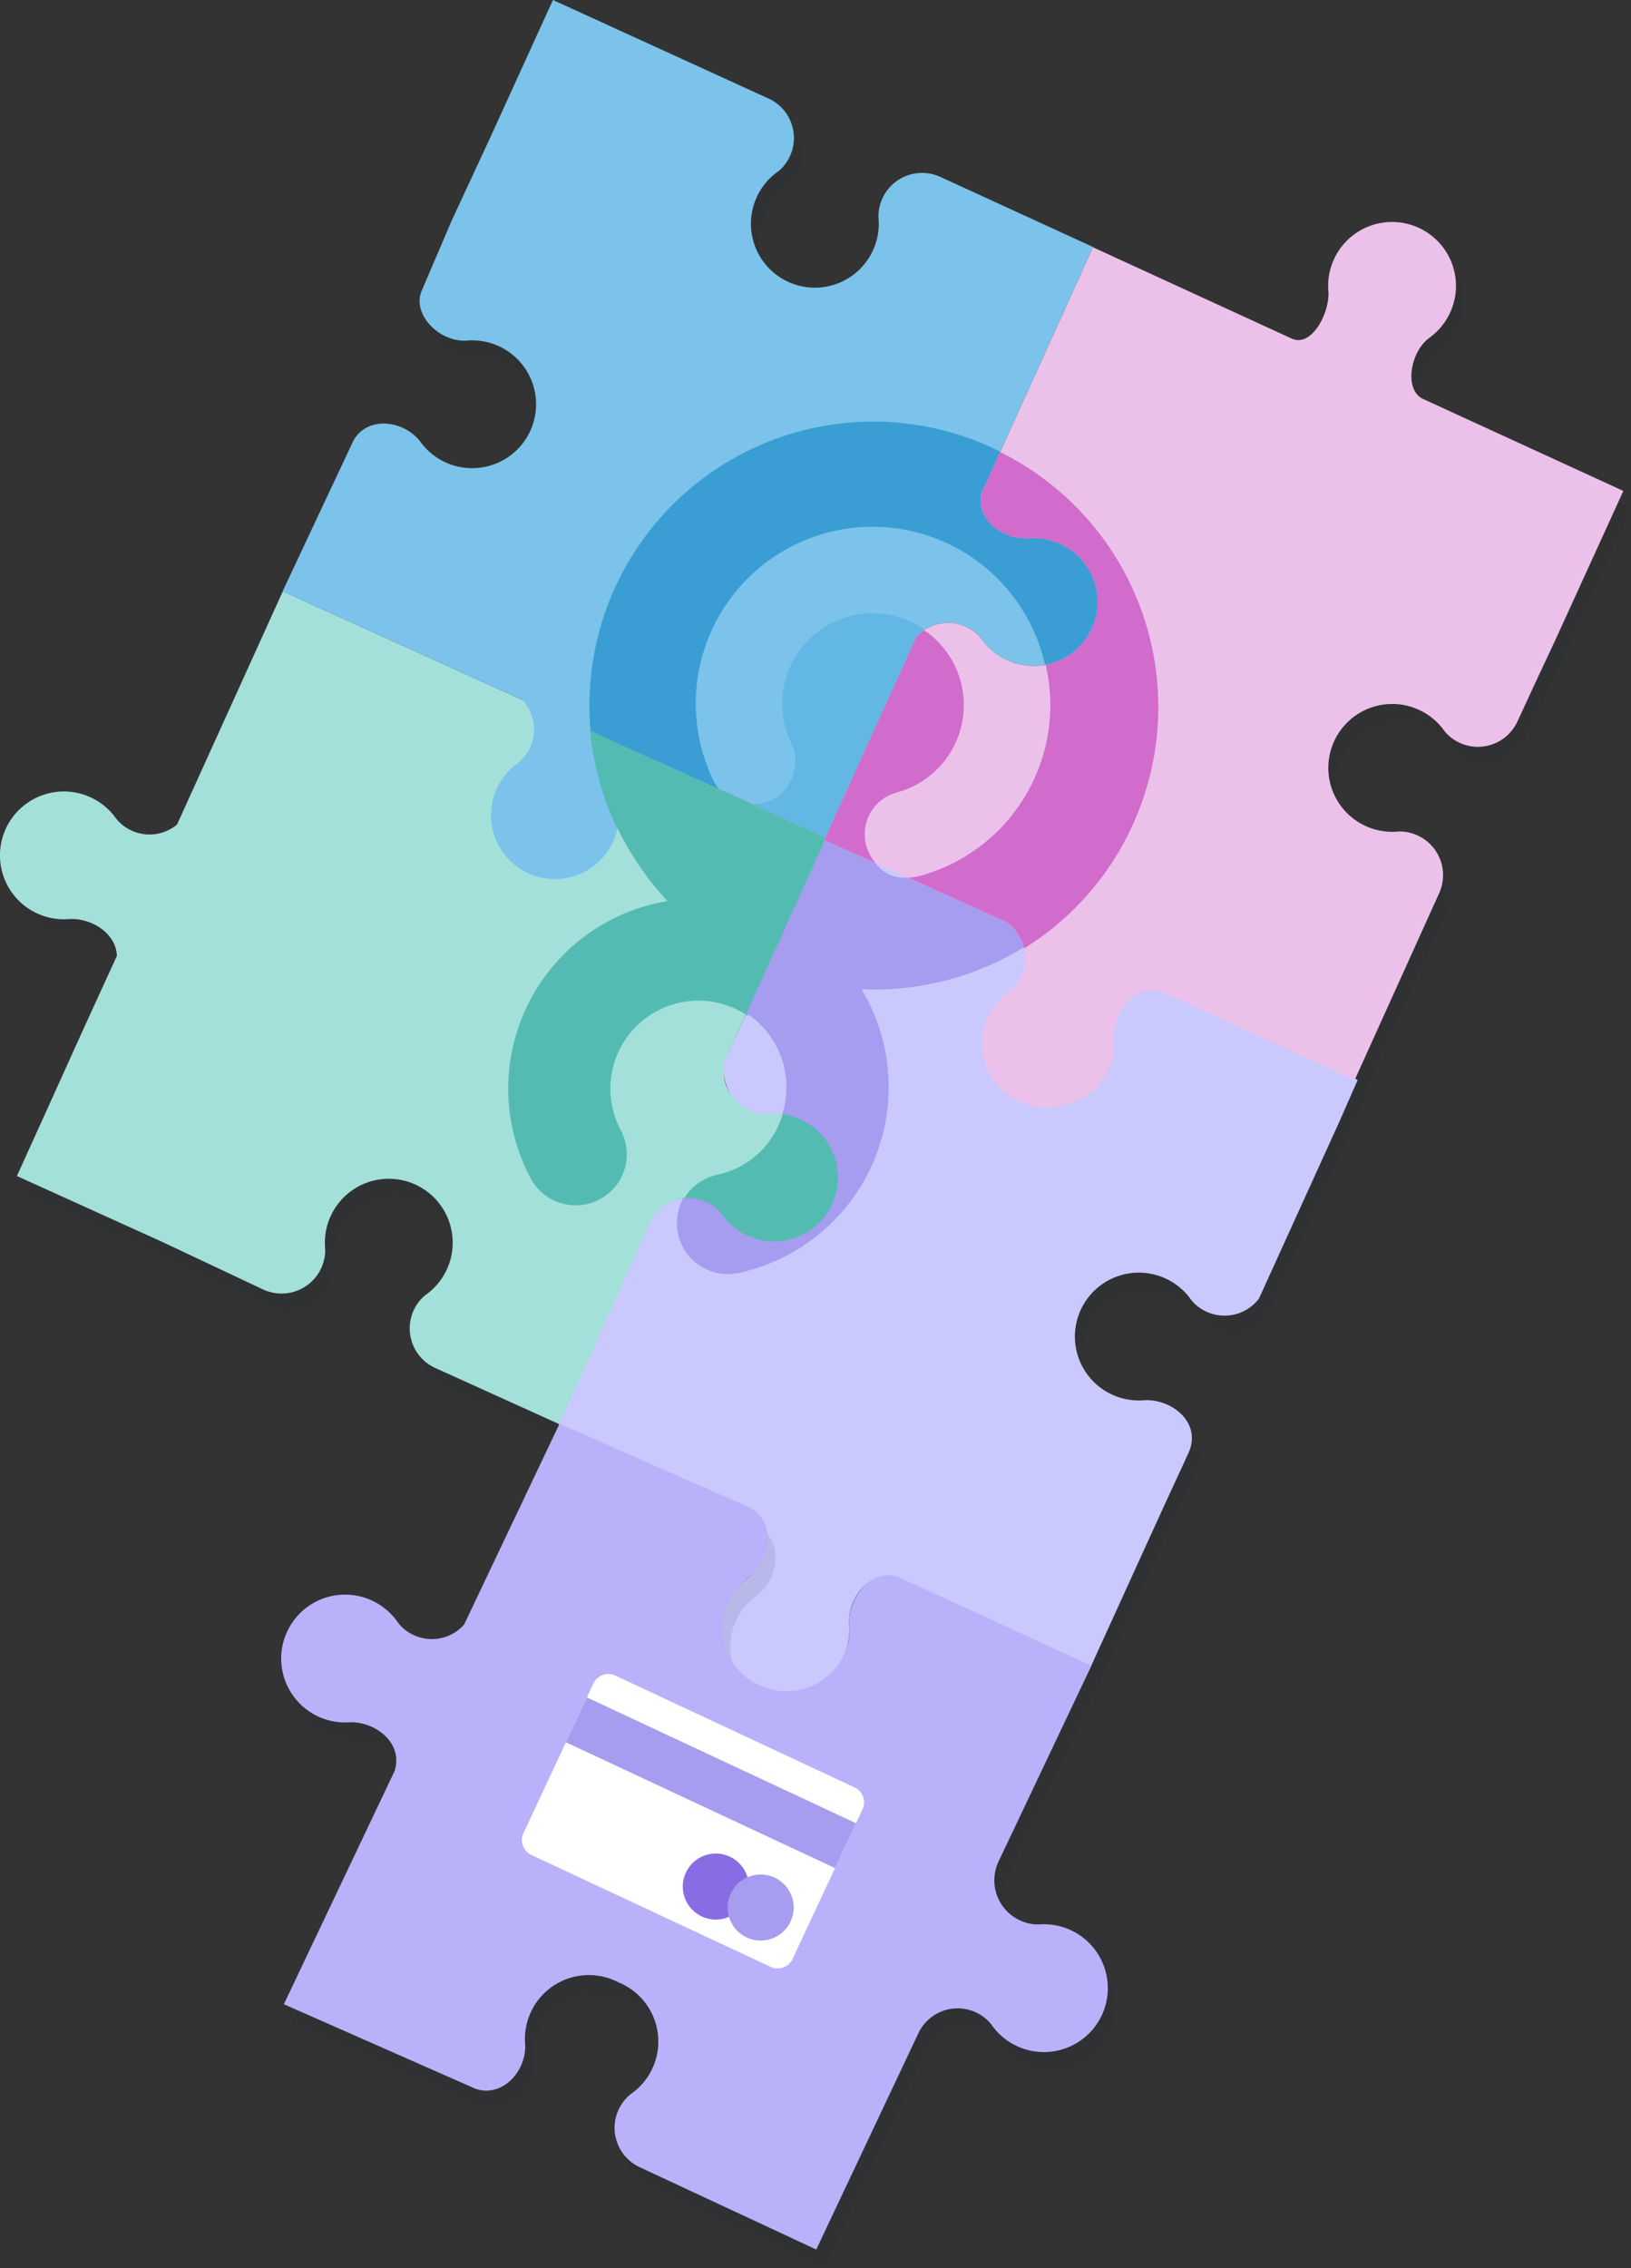 <svg id="Groupe_17460" data-name="Groupe 17460" xmlns="http://www.w3.org/2000/svg" xmlns:xlink="http://www.w3.org/1999/xlink" width="248.576" height="345.644" viewBox="0 0 248.576 345.644">
  <rect x="0" y="0" width="248.576" height="345.644" fill="#333333" stroke="none"/>
  <defs>
    <clipPath id="clip-path">
      <rect id="Rectangle_9562" data-name="Rectangle 9562" width="248.576" height="345.644" fill="none"/>
    </clipPath>
    <clipPath id="clip-path-3">
      <rect id="Rectangle_9556" data-name="Rectangle 9556" width="41.003" height="37.382" fill="none"/>
    </clipPath>
    <clipPath id="clip-path-4">
      <rect id="Rectangle_9557" data-name="Rectangle 9557" width="244.835" height="258.071" fill="none"/>
    </clipPath>
    <clipPath id="clip-path-6">
      <rect id="Rectangle_9559" data-name="Rectangle 9559" width="125.978" height="125.84" fill="none"/>
    </clipPath>
  </defs>
  <g id="Groupe_17473" data-name="Groupe 17473" clip-path="url(#clip-path)">
    <g id="Groupe_17467" data-name="Groupe 17467">
      <g id="Groupe_17466" data-name="Groupe 17466" clip-path="url(#clip-path)">
        <g id="Groupe_17462" data-name="Groupe 17462" transform="translate(1.057 120.114)" opacity="0.1">
          <g id="Groupe_17461" data-name="Groupe 17461">
            <g id="Groupe_17460-2" data-name="Groupe 17460" clip-path="url(#clip-path-3)">
              <path id="Tracé_45486" data-name="Tracé 45486" d="M29.581,181.73a6.6,6.6,0,0,1-10.009.563,5.125,5.125,0,0,1-.412-.5,9.741,9.741,0,0,0-16.988,2.257,9.74,9.74,0,0,0,9.905,13.17,5.265,5.265,0,0,1,.646-.011c4.155.173,8.024,3.721,6.163,7.96,0,0-1.074,4.119,5.278,7S38.68,195.783,38.68,195.783s7.64-13.857,1.432-20.052c-3.124-3.117-10.532,6-10.532,6" transform="translate(-1.541 -175.083)" fill="#131d35"/>
            </g>
          </g>
        </g>
        <g id="Groupe_17465" data-name="Groupe 17465" transform="translate(3.741 2.712)" opacity="0.1">
          <g id="Groupe_17464" data-name="Groupe 17464">
            <g id="Groupe_17463" data-name="Groupe 17463" clip-path="url(#clip-path-4)">
              <path id="Tracé_45487" data-name="Tracé 45487" d="M219.693,64.718c-2.643-1.3-2.048-6.451.561-8.9a5.123,5.123,0,0,1,.5-.412,9.741,9.741,0,0,0-2.257-16.988,9.79,9.79,0,0,0-12.176,4.752,9.688,9.688,0,0,0-.994,5.154,5.268,5.268,0,0,1,.011.646c-.137,3.314-2.7,7.772-5.5,6.624L169.451,41.634l.016-.036-23.262-10.68a6.66,6.66,0,0,0-9.443,5.686,5.266,5.266,0,0,0,.011.646,9.74,9.74,0,1,1-15.427-7.083,5.122,5.122,0,0,0,.5-.412,6.615,6.615,0,0,0-1.872-10.8l-32.822-15-9.53,20.9-5.93,12.767L67.173,48.2c-1.511,3.383,2.169,7.494,6.216,7.662a5.136,5.136,0,0,0,.646-.011,9.74,9.74,0,1,1-7.083,15.427,5.126,5.126,0,0,0-.412-.5c-2.757-2.94-7.822-3.247-9.8.311L45.949,94.062l.023.01-15.786,34.8L15.54,160.878,10.286,172.5,5.452,183.166l22.185,10.055,15.354,7.243a6.659,6.659,0,0,0,9.442-5.687,5.258,5.258,0,0,0-.011-.645,9.74,9.74,0,1,1,15.427,7.083,5.136,5.136,0,0,0-.5.412,6.615,6.615,0,0,0,1.872,10.8l18.85,8.544-.044.1,29.089,13.184a6.585,6.585,0,0,1,.252,9.742,5.128,5.128,0,0,1-.5.412,9.741,9.741,0,0,0,2.257,16.989,9.741,9.741,0,0,0,13.171-9.906,5.129,5.129,0,0,1-.012-.646c.164-3.952,3.384-7.634,7.346-6.384l29.531,13.385,10.72-23.527,4.161-9.026c1.86-4.239-2.009-7.787-6.164-7.96a5.141,5.141,0,0,0-.646.012,9.741,9.741,0,1,1,7.083-15.428,5.128,5.128,0,0,0,.412.5,6.6,6.6,0,0,0,10.009-.563l12.288-27.033,2.762-6.3-.37-.167L222.2,140.115a6.66,6.66,0,0,0-5.687-9.443,5.268,5.268,0,0,0-.646.011,9.691,9.691,0,0,1-5.154-.994,9.74,9.74,0,0,1,8.394-17.576,9.692,9.692,0,0,1,3.843,3.143,5.249,5.249,0,0,0,.421.506,6.629,6.629,0,0,0,10.8-1.907l2.794-6.039L240.155,101l10.133-22.224ZM107.185,186.545l-.012.019c-.056.005-.111.013-.167.02h0c-.067.008-.135.014-.2.024.126-.028.254-.044.381-.063" transform="translate(-5.452 -3.953)" fill="#131d35"/>
            </g>
          </g>
        </g>
        <path id="Tracé_45488" data-name="Tracé 45488" d="M122.64,211.56a9.373,9.373,0,0,0-5.114-.951,5.054,5.054,0,0,1-.642.019c-4.129-.129-7.937-3.683-6.041-8a3.146,3.146,0,0,0,.073-.628l8.809-19.707,6.091-13.438L43.1,131.361l-15.786,34.8-.338.74a6.566,6.566,0,0,1-8.943-.528,5.048,5.048,0,0,1-.412-.495A9.741,9.741,0,0,0,.63,168.133,9.741,9.741,0,0,0,10.535,181.3a5.138,5.138,0,0,1,.646-.011c3.357.139,6.524,2.484,6.637,5.615l-5.153,11.259L7.412,209.791,2.578,220.455,24.763,230.51l15.353,7.243a6.66,6.66,0,0,0,9.443-5.687,5.27,5.27,0,0,0-.011-.646A9.74,9.74,0,1,1,64.975,238.5a5.129,5.129,0,0,0-.5.412,6.615,6.615,0,0,0,1.872,10.8l18.926,8.578L99.592,226.94c.227-.268.356-.429.356-.429,2.416-3.184,6.808-3.818,9.594-.784.15.163.56.7.678.871a9.459,9.459,0,0,0,3.874,3.067c5.029,2.293,11.061-.419,13.135-5.814a9.825,9.825,0,0,0-4.59-12.292" transform="translate(0 -41.242)" fill="#a4e0da"/>
        <path id="Tracé_45489" data-name="Tracé 45489" d="M181.618,83.022a9.7,9.7,0,0,0-5.154-.995,5.14,5.14,0,0,1-.646.011c-3.808-.157-7.363-3.154-6.5-6.917l16.986-37.477-23.262-10.68a6.66,6.66,0,0,0-9.443,5.687,5.262,5.262,0,0,0,.011.645,9.741,9.741,0,1,1-15.427-7.083,5.135,5.135,0,0,0,.5-.412A6.615,6.615,0,0,0,136.809,15L103.987,0l-9.53,20.9L88.527,33.67,84.012,44.247c-1.511,3.383,2.169,7.494,6.216,7.662a5.136,5.136,0,0,0,.646-.011A9.74,9.74,0,1,1,83.79,67.325a5.119,5.119,0,0,0-.412-.495c-2.757-2.94-7.822-3.247-9.8.311L62.788,90.108,99.3,106.655a6.573,6.573,0,0,1-.231,9.275,5.136,5.136,0,0,1-.5.412,9.74,9.74,0,0,0,2.257,16.988A9.74,9.74,0,0,0,114,123.426a5.269,5.269,0,0,1-.011-.646c.15-3.6,2.834-6.978,6.3-6.609L145.53,127.61,159.4,97.016a6.585,6.585,0,0,1,9.573-.057,5.061,5.061,0,0,1,.412.5A9.741,9.741,0,0,0,186.37,95.2a9.789,9.789,0,0,0-4.752-12.176" transform="translate(-19.713)" fill="#7bc3ea"/>
        <path id="Tracé_45490" data-name="Tracé 45490" d="M216.58,253.307a9.687,9.687,0,0,1,3.843,3.143,5.139,5.139,0,0,0,.412.5,6.6,6.6,0,0,0,10.009-.563l12.288-27.033,2.762-6.3-29.619-13.424c-4.068-1.474-7.413,2.271-7.581,6.3a5.263,5.263,0,0,0,.011.646,9.688,9.688,0,0,1-.994,5.154,9.74,9.74,0,0,1-17.576-8.394,9.692,9.692,0,0,1,3.143-3.843,5.127,5.127,0,0,0,.5-.412,6.587,6.587,0,0,0-.307-9.788L164.8,186.3l-15.386,33.945a6.643,6.643,0,0,0,6.13,7.986,5.137,5.137,0,0,0,.645-.009,9.741,9.741,0,1,1-7.149,15.4,4.934,4.934,0,0,0-.41-.5,6.6,6.6,0,0,0-10.014.519L124.13,275.6l29.089,13.184a6.585,6.585,0,0,1,.252,9.742,5.123,5.123,0,0,1-.5.412,9.741,9.741,0,0,0,2.257,16.988,9.741,9.741,0,0,0,13.171-9.905,5.134,5.134,0,0,1-.012-.646c.164-3.952,3.384-7.634,7.346-6.385l29.531,13.385,10.72-23.526,4.161-9.026c1.86-4.239-2.009-7.788-6.164-7.96a5.267,5.267,0,0,0-.645.011,9.74,9.74,0,1,1,3.239-18.57" transform="translate(-38.972 -58.49)" fill="#cac9fd"/>
        <path id="Tracé_45491" data-name="Tracé 45491" d="M203.013,112.422a9.7,9.7,0,0,0-5.154-.995,5.14,5.14,0,0,1-.646.011c-3.808-.157-7.363-3.154-6.5-6.917l2.847-6.281c-.393-.2-.782-.4-1.183-.585a43.256,43.256,0,0,0-57.168,57.985,9.662,9.662,0,0,0,.181-2.815,5.271,5.271,0,0,1-.011-.646c.15-3.6,2.834-6.978,6.3-6.609l9.024,4.09a6.552,6.552,0,0,1-.9-1.384,26.939,26.939,0,1,1,50.57-17.559,9.737,9.737,0,0,0,2.632-18.3" transform="translate(-41.107 -29.4)" fill="#3a9ed4"/>
        <path id="Tracé_45492" data-name="Tracé 45492" d="M193.479,138.751a13.776,13.776,0,0,0-20.371,17.21,6.572,6.572,0,0,1-5.789,9.418l11.029,5,13.866-30.593a6.612,6.612,0,0,1,1.265-1.033" transform="translate(-52.532 -42.767)" fill="#62b7e4"/>
        <path id="Tracé_45493" data-name="Tracé 45493" d="M170.518,248.2a9.364,9.364,0,0,0-3.561-.967,13.255,13.255,0,0,1-10.046,9.42,7.764,7.764,0,0,0-5.237,3.993,5.381,5.381,0,0,1,5.65,1.688c.15.163.689.865.807,1.033a8.735,8.735,0,0,0,3.846,2.743,9.932,9.932,0,0,0,8.541-17.91" transform="translate(-47.62 -77.62)" fill="#54bbb2"/>
        <path id="Tracé_45494" data-name="Tracé 45494" d="M147.528,204.68a13.512,13.512,0,0,1,1.863,1.068l6.032-13.493,6.1-13.529-11.028-5c-1.773-.861-3.387-1.636-5.186-2.35l-19.96-9.1a44.727,44.727,0,0,0,11.825,25.991,28.977,28.977,0,0,0-20.862,42.24,7.784,7.784,0,0,0,13.739-7.323,13.421,13.421,0,0,1,17.473-18.506" transform="translate(-35.439 -50.948)" fill="#54bbb2"/>
        <path id="Tracé_45495" data-name="Tracé 45495" d="M203.775,202.525a6.676,6.676,0,0,0-2.068-3.235l-16.09-7.067a5.4,5.4,0,0,1-4.972-2.2L173.04,186.3l-12.061,26.612a13.43,13.43,0,0,1,5.447,15.36,9.74,9.74,0,1,1-9.145,15.348,5.09,5.09,0,0,0-.41-.5,6.414,6.414,0,0,0-5.527-2,7.776,7.776,0,0,0,8.471,11.352,28.977,28.977,0,0,0,18.7-43.24,43.437,43.437,0,0,0,25.263-6.707" transform="translate(-47.211 -58.489)" fill="#a69df0"/>
        <path id="Tracé_45496" data-name="Tracé 45496" d="M274.334,76.25c-2.643-1.3-2.048-6.451.561-8.9a5.022,5.022,0,0,1,.5-.412,9.741,9.741,0,1,0-15.427-7.083,5.254,5.254,0,0,1,.011.645c-.138,3.314-2.7,7.773-5.5,6.625L224.092,53.166l-16.97,37.44c-.864,3.763,2.691,6.76,6.5,6.918a5.268,5.268,0,0,0,.646-.011,9.74,9.74,0,1,1-7.083,15.427,5.13,5.13,0,0,0-.412-.5,6.586,6.586,0,0,0-9.574.057L183.331,143.1l-.115.215-.024.193,27.75,12.5c.154.13.242.2.242.2a6.6,6.6,0,0,1,.563,10.009,5.123,5.123,0,0,1-.5.412,9.741,9.741,0,0,0,2.257,16.988c4.634,1.773,10.595-.268,12.808-4.709a9.7,9.7,0,0,0,.994-5.154,5.135,5.135,0,0,1-.011-.646c.172-4.155,3.509-8.058,7.748-6.2,0,0,1.227.484,2.066.839l26.861,12.332,12.864-28.436a6.659,6.659,0,0,0-5.686-9.442,5.136,5.136,0,0,0-.646.011,9.74,9.74,0,1,1,7.083-15.427,4.99,4.99,0,0,0,.421.5,6.628,6.628,0,0,0,10.8-1.907l2.794-6.039,3.189-6.816,10.134-22.224Z" transform="translate(-57.515 -15.485)" fill="#ebc1e9"/>
        <path id="Tracé_45497" data-name="Tracé 45497" d="M183.122,171.97l7.813,3.479a6.591,6.591,0,0,1,3.228-10.728,13.8,13.8,0,0,0,4.192-24.732,6.589,6.589,0,0,0-1.178.978L183.31,171.561" transform="translate(-57.493 -43.951)" fill="#d16bcc"/>
        <path id="Tracé_45498" data-name="Tracé 45498" d="M235.971,157.221a43.347,43.347,0,0,0-20.205-56.806l-2.824,6.232c-.864,3.763,2.691,6.76,6.5,6.917a5.136,5.136,0,0,0,.646-.011,9.74,9.74,0,0,1,2.61,19.278,26.966,26.966,0,0,1-19.259,32.2,6.582,6.582,0,0,1-1.71.228l15.035,6.787c.153.13.242.2.242.2a6.669,6.669,0,0,1,2.42,3.8,43.12,43.12,0,0,0,16.547-18.83" transform="translate(-63.334 -31.526)" fill="#d16bcc"/>
      </g>
    </g>
    <g id="Groupe_17472" data-name="Groupe 17472">
      <g id="Groupe_17471" data-name="Groupe 17471" clip-path="url(#clip-path)">
        <g id="Groupe_17470" data-name="Groupe 17470" transform="translate(44.021 219.805)" opacity="0.1">
          <g id="Groupe_17469" data-name="Groupe 17469">
            <g id="Groupe_17468" data-name="Groupe 17468" clip-path="url(#clip-path-6)">
              <path id="Tracé_45499" data-name="Tracé 45499" d="M115.587,405.527a9.741,9.741,0,0,1,1.961,16.951,5.1,5.1,0,0,0-.5.408,6.614,6.614,0,0,0,1.775,10.815l26.889,12.536,15.538-32.906a6.615,6.615,0,0,1,10.815-1.775,5.1,5.1,0,0,1,.408.5,9.74,9.74,0,1,0,7.308-15.369,5.424,5.424,0,0,1-.652,0,6.732,6.732,0,0,1-5.631-9.592l14.156-29.838-29.077-13.349c-3.965-1.8-7.634,2.337-7.839,6.383a5.169,5.169,0,0,0,.005.646,8.813,8.813,0,0,1-1,5.071,9.767,9.767,0,0,1-12.277,4.422,9.481,9.481,0,0,1-5.125-12.9,9.674,9.674,0,0,1,3.177-3.815,5.178,5.178,0,0,0,.5-.408c2.964-2.73,3.305-8.028-.235-10.044l-29.2-12.867L92.034,351.017a6.585,6.585,0,0,1-9.745.08,5.245,5.245,0,0,1-.4-.5,9.741,9.741,0,0,0-17.026,1.955,9.741,9.741,0,0,0,9.67,13.344,5.07,5.07,0,0,1,.646,0c3.948.234,7.573,3.519,6.253,7.457l-16.861,35.5L93.692,421.7c3.819,1.416,7.47-2.107,7.657-6.133a5.125,5.125,0,0,0-.009-.644,9.741,9.741,0,0,1,14.247-9.392" transform="translate(-64.167 -320.396)" fill="#131d35"/>
            </g>
          </g>
        </g>
        <path id="Tracé_45500" data-name="Tracé 45500" d="M113.893,401.386a9.741,9.741,0,0,1,1.961,16.951,5.1,5.1,0,0,0-.5.408,6.614,6.614,0,0,0,1.775,10.815l26.889,12.536,15.538-32.906a6.615,6.615,0,0,1,10.815-1.775,5.1,5.1,0,0,1,.408.5,9.74,9.74,0,1,0,7.308-15.369,5.431,5.431,0,0,1-.652,0,6.731,6.731,0,0,1-5.631-9.592l14.156-29.838-29.077-13.349c-3.965-1.8-7.634,2.337-7.839,6.383a5.168,5.168,0,0,0,.005.646,8.813,8.813,0,0,1-1,5.071,9.767,9.767,0,0,1-12.277,4.422,9.481,9.481,0,0,1-5.125-12.9,9.675,9.675,0,0,1,3.177-3.815,5.178,5.178,0,0,0,.5-.408c2.964-2.73,3.305-8.028-.235-10.044l-29.2-12.867L90.34,346.876a6.585,6.585,0,0,1-9.745.08,5.25,5.25,0,0,1-.4-.5,9.741,9.741,0,0,0-17.026,1.955,9.741,9.741,0,0,0,9.67,13.344,5.07,5.07,0,0,1,.646,0c3.948.234,7.573,3.519,6.253,7.457l-16.861,35.5L92,417.561c3.819,1.416,7.47-2.107,7.657-6.132a5.122,5.122,0,0,0-.009-.644,9.741,9.741,0,0,1,14.247-9.392" transform="translate(-19.614 -99.291)" fill="#b9b2fa"/>
        <path id="Tracé_45501" data-name="Tracé 45501" d="M153.859,416.478,117.4,399.432a2.516,2.516,0,0,1-1.213-3.344L126.839,373.3a2.515,2.515,0,0,1,3.344-1.214l36.46,17.045a2.515,2.515,0,0,1,1.214,3.344L157.2,415.264a2.516,2.516,0,0,1-3.344,1.214" transform="translate(-36.403 -116.746)" fill="#fff"/>
        <rect id="Rectangle_9560" data-name="Rectangle 9560" width="7.547" height="45.279" transform="translate(86.25 265.506) rotate(-64.943)" fill="#a69df0"/>
        <path id="Tracé_45502" data-name="Tracé 45502" d="M161.275,418.888a5.031,5.031,0,1,1-2.427-6.688,5.03,5.03,0,0,1,2.427,6.688" transform="translate(-47.623 -129.265)" fill="#886ce4"/>
        <path id="Tracé_45503" data-name="Tracé 45503" d="M171.24,423.547a5.031,5.031,0,1,1-2.427-6.688,5.03,5.03,0,0,1,2.427,6.688" transform="translate(-50.752 -130.728)" fill="#a69df0"/>
      </g>
    </g>
  </g>
</svg>
